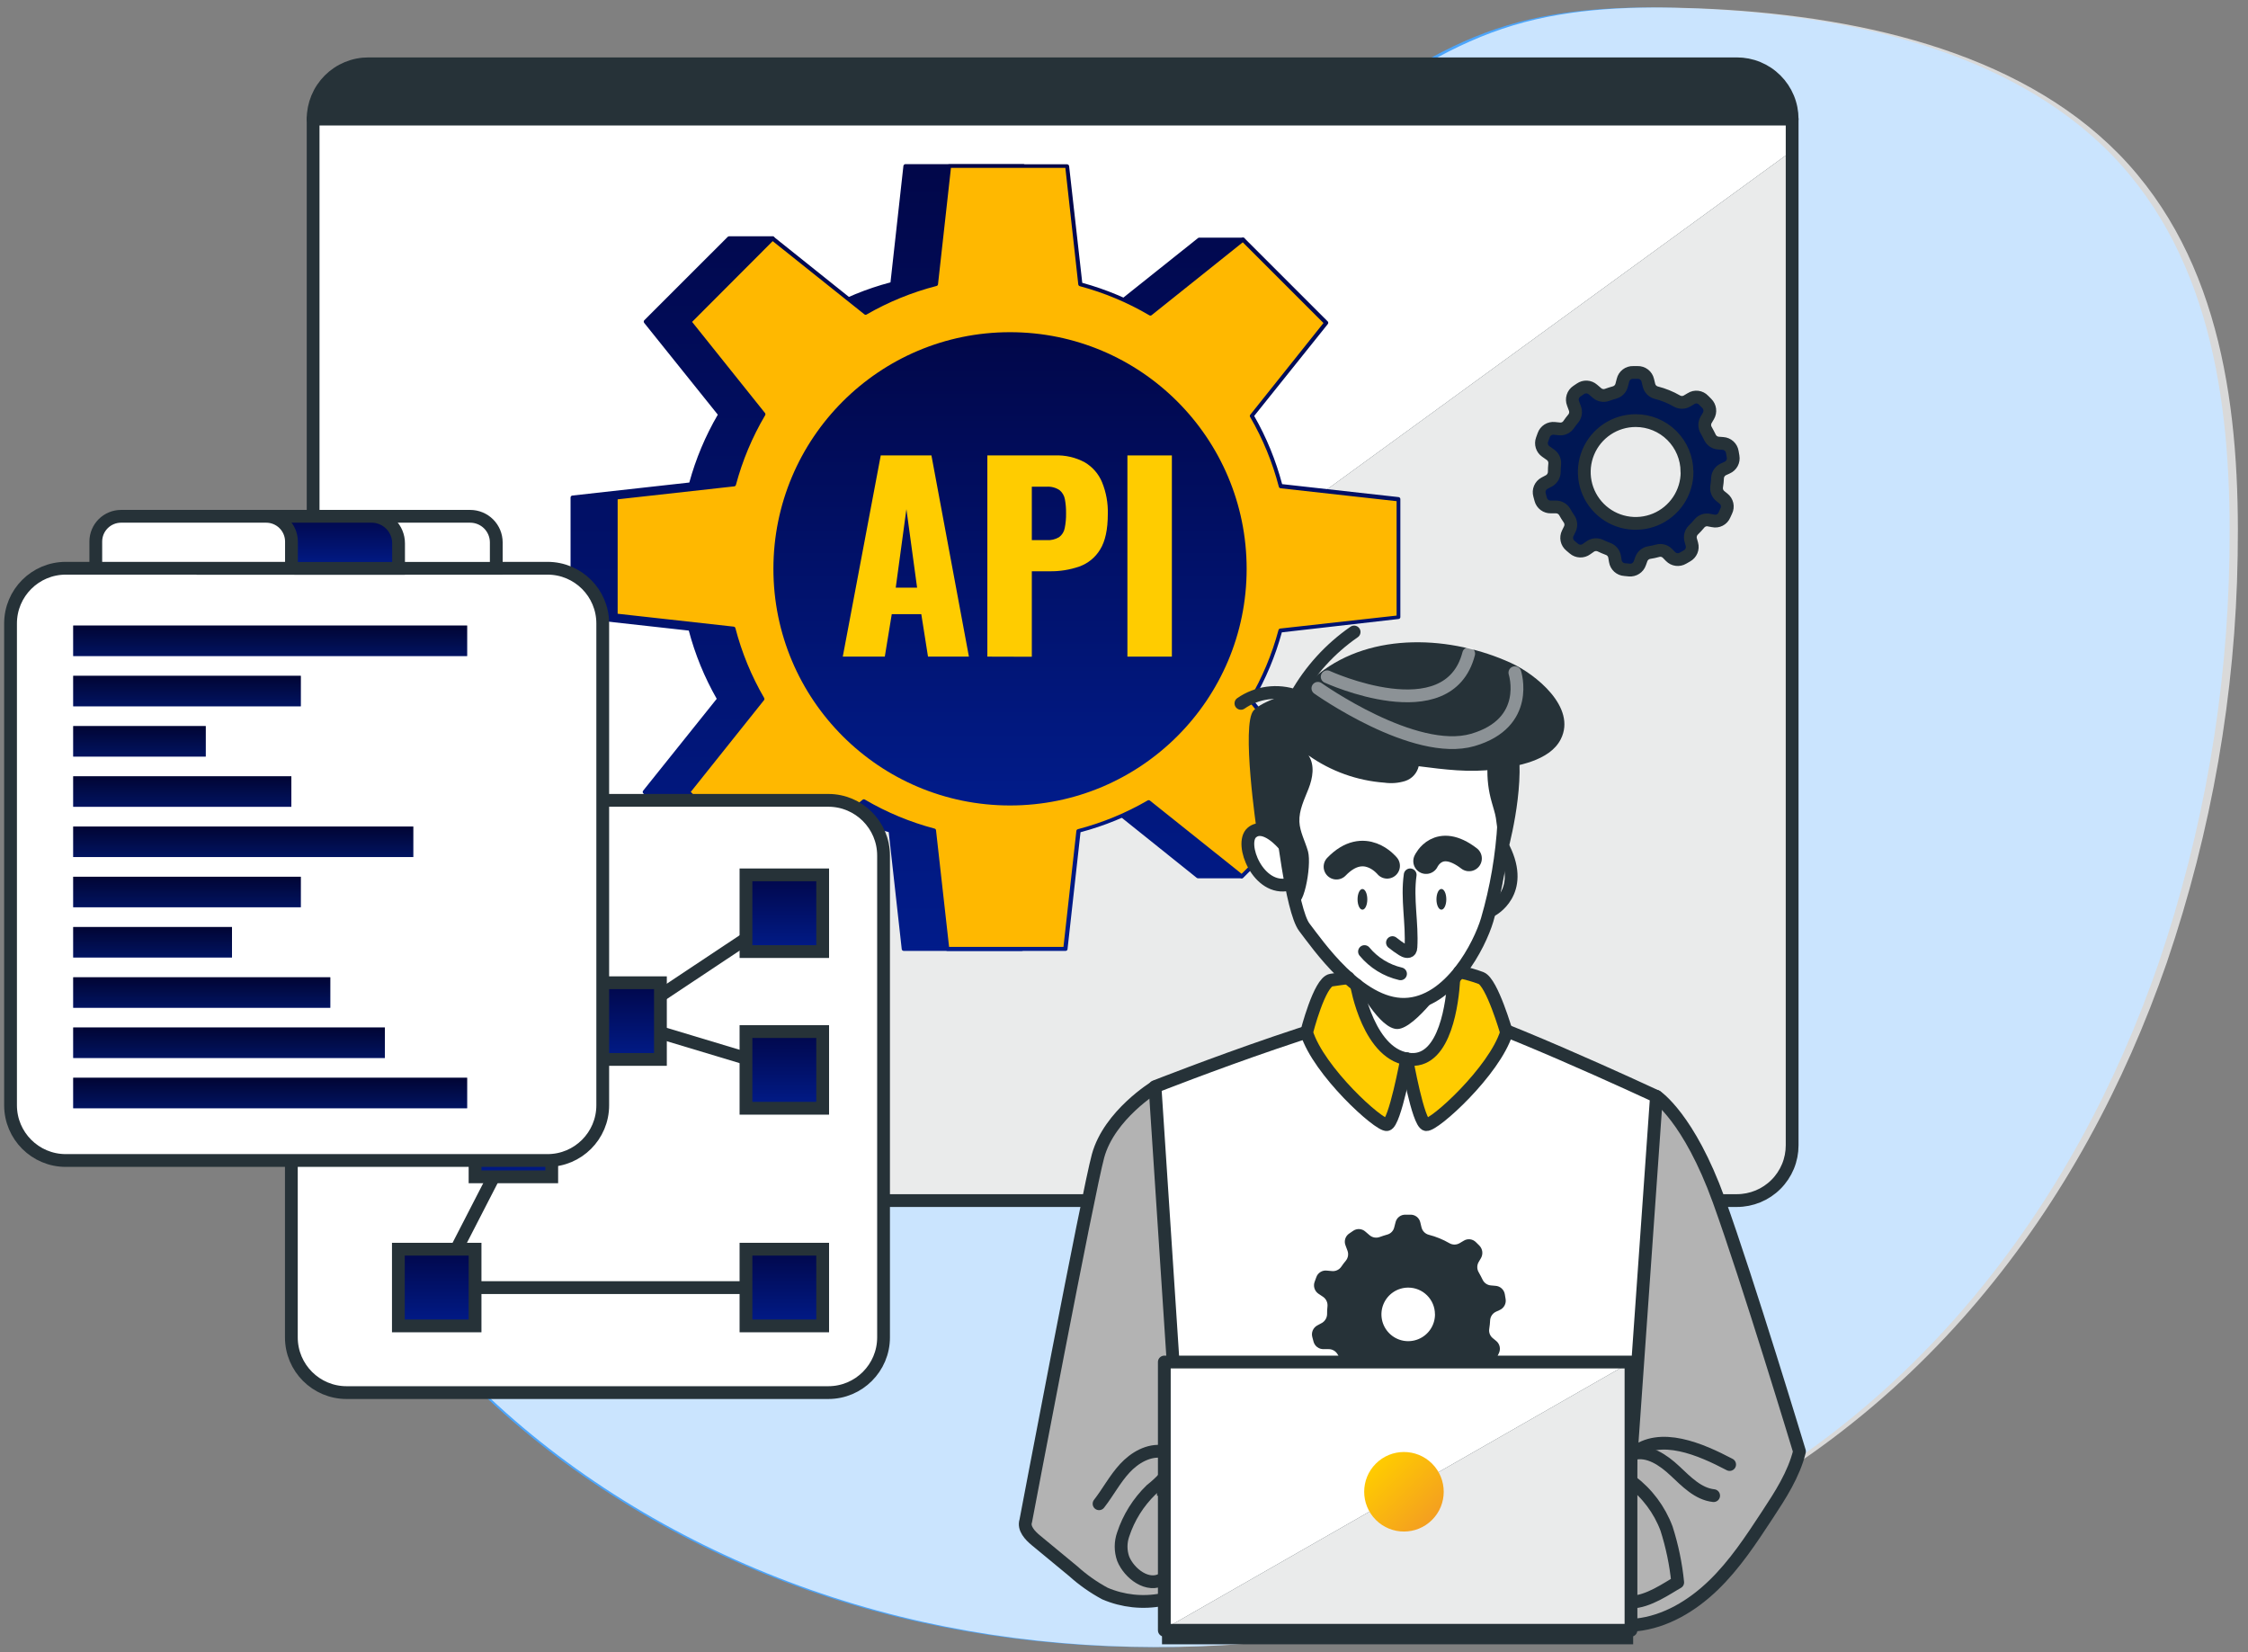 <svg width="181" height="133" viewBox="0 0 181 133" fill="none" xmlns="http://www.w3.org/2000/svg">
<rect x="0" y="0" width="181" height="133" fill="#808080" stroke="none"/>
<path d="M173.82 77.487C177.423 66.872 179.337 55.849 179.505 44.748C179.704 33.321 178.313 20.965 169.964 12.4C161.766 4.025 148.61 1.163 136.234 0.675C131.22 0.481 126.099 0.61 121.34 2.045C111.731 4.943 104.996 12.629 96.472 17.572C80.017 27.112 57.784 25.982 41.965 36.362C37.915 39.066 34.39 42.356 31.532 46.1C20.003 61.003 19.1 81.648 27.903 97.996C36.705 114.344 54.385 126.209 73.95 130.57C93.514 134.931 114.625 132.051 132.755 124.114C153.878 114.864 167.034 97.156 173.82 77.487Z" fill="#4CA5FB"/>
<path opacity="0.7" d="M174.466 77.487C178.079 66.872 179.999 55.849 180.168 44.748C180.368 33.321 178.972 20.965 170.598 12.4C162.375 4.025 149.18 1.163 136.766 0.675C131.737 0.481 126.601 0.61 121.828 2.045C112.19 4.943 105.434 12.629 96.885 17.572C80.379 27.112 58.08 25.982 42.213 36.362C38.151 39.066 34.615 42.356 31.749 46.1C20.185 61.003 19.279 81.648 28.108 97.996C36.937 114.344 54.67 126.209 74.294 130.57C93.918 134.931 115.093 132.051 133.277 124.114C154.464 114.864 167.659 97.156 174.466 77.487Z" fill="white"/>
<path d="M144.296 9.587V92.204C144.297 92.789 144.182 93.368 143.959 93.908C143.735 94.448 143.407 94.939 142.994 95.352C142.581 95.766 142.09 96.093 141.55 96.317C141.009 96.54 140.43 96.655 139.846 96.655H29.669C29.084 96.657 28.504 96.543 27.962 96.32C27.421 96.097 26.929 95.77 26.515 95.356C26.1 94.943 25.772 94.451 25.548 93.91C25.324 93.369 25.21 92.789 25.211 92.204V9.587C25.21 9.003 25.325 8.424 25.548 7.885C25.771 7.345 26.099 6.854 26.512 6.441C26.925 6.027 27.415 5.699 27.955 5.476C28.495 5.252 29.073 5.137 29.657 5.137H139.834C140.42 5.135 141 5.248 141.541 5.471C142.083 5.694 142.575 6.021 142.99 6.435C143.405 6.848 143.733 7.34 143.958 7.881C144.182 8.422 144.297 9.002 144.296 9.587Z" fill="white"/>
<path d="M144.296 12.14V92.196C144.298 92.781 144.184 93.361 143.961 93.902C143.738 94.443 143.41 94.935 142.997 95.349C142.583 95.764 142.092 96.092 141.551 96.316C141.011 96.54 140.431 96.655 139.846 96.655H29.669C29.251 96.656 28.834 96.597 28.433 96.48L144.296 12.14Z" fill="#263238"/>
<path opacity="0.9" d="M144.296 12.14V92.196C144.298 92.781 144.184 93.361 143.961 93.902C143.738 94.443 143.41 94.935 142.997 95.349C142.583 95.764 142.092 96.092 141.551 96.316C141.011 96.54 140.431 96.655 139.846 96.655H29.669C29.251 96.656 28.834 96.597 28.433 96.48L144.296 12.14Z" fill="white"/>
<path d="M138.764 37.785L139.065 37.647C139.234 37.573 139.372 37.444 139.459 37.282C139.545 37.119 139.574 36.932 139.541 36.751L139.477 36.382C139.447 36.201 139.357 36.035 139.221 35.911C139.085 35.788 138.912 35.713 138.728 35.701L138.364 35.673C138.221 35.663 138.084 35.617 137.965 35.539C137.847 35.46 137.75 35.352 137.686 35.225C137.587 35.015 137.484 34.829 137.369 34.619C137.297 34.495 137.259 34.354 137.259 34.211C137.259 34.067 137.297 33.926 137.369 33.802L137.555 33.485C137.647 33.327 137.685 33.142 137.661 32.96C137.637 32.778 137.554 32.608 137.424 32.479L137.163 32.217C137.036 32.081 136.865 31.994 136.68 31.972C136.495 31.949 136.308 31.993 136.152 32.094L135.831 32.284C135.707 32.356 135.566 32.394 135.423 32.394C135.279 32.394 135.139 32.356 135.015 32.284C134.494 31.985 133.936 31.759 133.354 31.611C133.211 31.573 133.081 31.498 132.978 31.392C132.875 31.287 132.802 31.156 132.768 31.012L132.672 30.616C132.63 30.433 132.526 30.27 132.377 30.155C132.228 30.04 132.044 29.98 131.856 29.986H131.491C131.304 29.98 131.12 30.039 130.971 30.153C130.823 30.267 130.718 30.429 130.675 30.612L130.572 31.008C130.536 31.148 130.465 31.277 130.364 31.381C130.263 31.484 130.136 31.559 129.997 31.599C129.791 31.654 129.601 31.718 129.399 31.789C129.262 31.839 129.114 31.852 128.97 31.825C128.826 31.799 128.693 31.734 128.582 31.638L128.253 31.357C128.116 31.237 127.943 31.167 127.762 31.157C127.58 31.147 127.4 31.198 127.251 31.302L126.962 31.496C126.806 31.6 126.691 31.755 126.636 31.933C126.58 32.112 126.587 32.304 126.656 32.479L126.803 32.875C126.856 33.01 126.871 33.157 126.849 33.3C126.827 33.444 126.767 33.578 126.676 33.691C126.545 33.846 126.422 34.008 126.308 34.175C126.227 34.298 126.113 34.397 125.979 34.459C125.846 34.521 125.697 34.545 125.551 34.528L125.154 34.488C124.971 34.468 124.786 34.511 124.629 34.609C124.473 34.708 124.355 34.856 124.294 35.031L124.163 35.392C124.1 35.561 124.095 35.747 124.149 35.92C124.202 36.093 124.312 36.243 124.461 36.347L124.837 36.612C124.955 36.695 125.048 36.808 125.108 36.939C125.168 37.07 125.192 37.214 125.178 37.357C125.156 37.571 125.145 37.785 125.146 37.999C125.142 38.139 125.104 38.275 125.035 38.395C124.965 38.516 124.868 38.618 124.75 38.693L124.354 38.903C124.19 38.991 124.062 39.133 123.989 39.305C123.917 39.476 123.906 39.667 123.957 39.846L124.053 40.203C124.099 40.382 124.205 40.54 124.354 40.651C124.502 40.762 124.684 40.819 124.869 40.813H125.265C125.408 40.811 125.55 40.846 125.675 40.916C125.8 40.985 125.905 41.087 125.979 41.209C126.09 41.404 126.208 41.606 126.331 41.776C126.413 41.895 126.462 42.032 126.473 42.176C126.484 42.319 126.457 42.463 126.395 42.593L126.228 42.937C126.146 43.103 126.123 43.291 126.161 43.472C126.2 43.653 126.299 43.815 126.442 43.932L126.724 44.17C126.864 44.291 127.042 44.36 127.227 44.366C127.412 44.373 127.594 44.316 127.742 44.206L128.032 44.004C128.149 43.919 128.286 43.868 128.429 43.854C128.572 43.84 128.717 43.864 128.848 43.924C129.054 44.023 129.264 44.114 129.482 44.194C129.617 44.244 129.735 44.328 129.827 44.439C129.918 44.55 129.978 44.682 130.001 44.824L130.061 45.177C130.09 45.359 130.181 45.526 130.318 45.65C130.454 45.774 130.629 45.847 130.814 45.858L131.186 45.894C131.369 45.91 131.552 45.865 131.705 45.765C131.859 45.665 131.975 45.517 132.034 45.343L132.149 45.022C132.198 44.885 132.283 44.763 132.394 44.669C132.506 44.575 132.64 44.512 132.783 44.487C133.015 44.452 133.244 44.403 133.469 44.34C133.608 44.301 133.756 44.3 133.896 44.339C134.036 44.377 134.162 44.453 134.262 44.558L134.503 44.804C134.631 44.935 134.798 45.02 134.98 45.044C135.161 45.068 135.345 45.031 135.502 44.939L135.827 44.753C135.99 44.664 136.118 44.523 136.19 44.352C136.262 44.182 136.274 43.992 136.223 43.813L136.132 43.492C136.09 43.35 136.086 43.199 136.123 43.056C136.159 42.912 136.233 42.781 136.338 42.676C136.509 42.51 136.67 42.336 136.822 42.153C136.915 42.037 137.038 41.95 137.178 41.9C137.319 41.851 137.47 41.843 137.615 41.875L137.94 41.935C138.12 41.974 138.309 41.95 138.473 41.865C138.637 41.781 138.767 41.641 138.839 41.471L138.994 41.134C139.075 40.967 139.096 40.777 139.055 40.596C139.013 40.415 138.91 40.254 138.764 40.139L138.518 39.941C138.405 39.852 138.318 39.735 138.265 39.601C138.212 39.468 138.196 39.322 138.217 39.18C138.256 38.938 138.281 38.693 138.292 38.447C138.306 38.305 138.357 38.169 138.44 38.053C138.523 37.937 138.634 37.845 138.764 37.785ZM135.835 37.999C135.835 38.818 135.592 39.618 135.138 40.298C134.683 40.978 134.037 41.509 133.281 41.822C132.525 42.135 131.693 42.217 130.89 42.057C130.088 41.898 129.35 41.504 128.772 40.925C128.193 40.346 127.799 39.609 127.639 38.806C127.48 38.004 127.562 37.172 127.875 36.416C128.188 35.66 128.718 35.014 129.399 34.559C130.079 34.104 130.879 33.862 131.697 33.862C132.79 33.861 133.838 34.293 134.612 35.063C135.386 35.834 135.823 36.879 135.827 37.972L135.835 37.999Z" fill="#001754" stroke="#263238" stroke-width="1.029" stroke-miterlimit="10"/>
<path d="M144.296 9.587V9.813H25.211V9.587C25.21 9.003 25.325 8.424 25.548 7.885C25.771 7.345 26.099 6.854 26.512 6.441C26.925 6.027 27.415 5.699 27.955 5.476C28.495 5.252 29.073 5.137 29.657 5.137H139.834C140.42 5.135 141 5.248 141.541 5.471C142.083 5.694 142.575 6.021 142.99 6.435C143.405 6.848 143.733 7.34 143.958 7.881C144.182 8.422 144.297 9.002 144.296 9.587Z" fill="#263238"/>
<path d="M144.296 9.587V92.204C144.297 92.788 144.182 93.368 143.959 93.908C143.735 94.448 143.407 94.939 142.994 95.352C142.581 95.766 142.09 96.093 141.55 96.317C141.009 96.54 140.43 96.655 139.846 96.655H29.669C29.084 96.656 28.504 96.542 27.963 96.319C27.422 96.096 26.93 95.769 26.516 95.355C26.102 94.942 25.773 94.45 25.549 93.91C25.325 93.369 25.21 92.789 25.211 92.204V9.587C25.21 9.003 25.325 8.424 25.548 7.885C25.771 7.345 26.099 6.854 26.512 6.441C26.925 6.027 27.415 5.699 27.955 5.476C28.495 5.252 29.073 5.137 29.657 5.137H139.834C140.42 5.135 141 5.248 141.541 5.471C142.083 5.694 142.575 6.021 142.99 6.435C143.405 6.848 143.733 7.34 143.958 7.881C144.182 8.422 144.297 9.002 144.296 9.587Z" stroke="#263238" stroke-width="1.029" stroke-linecap="round" stroke-linejoin="round"/>
<path d="M25.211 9.587H144.296" stroke="#263238" stroke-width="1.029" stroke-linecap="round" stroke-linejoin="round"/>
<path d="M109.1 49.703V40.203L99.616 39.149C99.101 37.166 98.318 35.262 97.289 33.49L103.28 26.002L98.067 20.792L100.073 19.291H96.566L89.107 25.256C87.344 24.214 85.448 23.416 83.47 22.884L82.409 13.355H72.913L71.859 22.852C69.878 23.368 67.976 24.15 66.205 25.176L60.665 20.744L62.223 19.185H58.714L52 25.902L57.965 33.358C56.925 35.121 56.13 37.017 55.603 38.995L46.074 40.056V49.559L55.558 50.616C56.077 52.595 56.863 54.493 57.894 56.26L51.904 63.751L58.617 70.468H62.127L60.568 68.909L66.077 64.503C67.841 65.54 69.737 66.335 71.714 66.865L72.774 76.391H82.271L83.316 66.913C85.296 66.397 87.198 65.616 88.969 64.59L96.46 70.574H99.97L98.781 68.25L103.174 63.857L97.209 56.398C98.249 54.636 99.044 52.741 99.571 50.764L109.1 49.703Z" fill="url(#paint0_linear_2407_5671)"/>
<path d="M82.262 76.555H72.765C72.725 76.555 72.687 76.541 72.657 76.515C72.628 76.489 72.609 76.453 72.604 76.414L71.556 66.994C69.643 66.47 67.806 65.699 66.093 64.699L60.787 68.922L62.22 70.352C62.242 70.376 62.257 70.404 62.263 70.436C62.269 70.467 62.267 70.499 62.255 70.529C62.243 70.559 62.222 70.584 62.195 70.602C62.168 70.62 62.137 70.629 62.105 70.629H58.608C58.587 70.629 58.566 70.625 58.547 70.617C58.527 70.608 58.51 70.596 58.495 70.581L51.788 63.864C51.762 63.835 51.747 63.797 51.747 63.758C51.747 63.718 51.762 63.681 51.788 63.651L57.708 56.26C56.722 54.535 55.966 52.688 55.458 50.767L46.084 49.726C46.044 49.722 46.007 49.703 45.98 49.674C45.953 49.644 45.939 49.605 45.939 49.565V40.056C45.939 40.016 45.953 39.977 45.98 39.947C46.007 39.918 46.044 39.899 46.084 39.895L55.5 38.847C56.024 36.934 56.795 35.097 57.795 33.384L51.872 26.002C51.846 25.971 51.832 25.933 51.832 25.894C51.832 25.855 51.846 25.817 51.872 25.786L58.589 19.073C58.603 19.057 58.62 19.045 58.64 19.037C58.659 19.028 58.68 19.024 58.701 19.024H62.211C62.242 19.024 62.273 19.034 62.3 19.051C62.326 19.068 62.347 19.093 62.359 19.122C62.372 19.152 62.375 19.184 62.369 19.215C62.364 19.246 62.349 19.275 62.326 19.298L60.893 20.731L66.209 24.983C67.932 23.996 69.777 23.239 71.698 22.733L72.739 13.358C72.744 13.319 72.763 13.283 72.793 13.257C72.822 13.23 72.86 13.215 72.9 13.214H82.397C82.436 13.214 82.475 13.229 82.504 13.256C82.534 13.283 82.552 13.319 82.557 13.358L83.605 22.768C85.518 23.293 87.354 24.063 89.068 25.06L96.46 19.166C96.49 19.143 96.526 19.131 96.563 19.131H100.073C100.106 19.131 100.138 19.142 100.165 19.162C100.192 19.181 100.212 19.208 100.224 19.24C100.235 19.272 100.235 19.307 100.225 19.339C100.214 19.372 100.194 19.4 100.166 19.42L98.308 20.811L103.392 25.892C103.419 25.922 103.434 25.96 103.434 26C103.434 26.04 103.419 26.078 103.392 26.108L97.469 33.499C98.456 35.223 99.212 37.068 99.719 38.989L109.094 40.033C109.133 40.037 109.169 40.055 109.196 40.084C109.223 40.113 109.238 40.151 109.238 40.191V49.691C109.238 49.73 109.224 49.769 109.197 49.798C109.17 49.827 109.133 49.845 109.094 49.848L99.677 50.896C99.153 52.809 98.382 54.646 97.383 56.359L103.277 63.732C103.303 63.761 103.318 63.799 103.318 63.838C103.318 63.877 103.303 63.915 103.277 63.944L98.964 68.257L100.098 70.474C100.112 70.499 100.119 70.526 100.119 70.553C100.119 70.581 100.112 70.608 100.098 70.632C100.084 70.655 100.065 70.675 100.041 70.688C100.017 70.702 99.99 70.709 99.963 70.709H96.46C96.423 70.709 96.387 70.697 96.357 70.674L88.966 64.751C87.242 65.736 85.396 66.493 83.476 67L82.435 76.375C82.438 76.399 82.435 76.423 82.427 76.445C82.419 76.468 82.406 76.488 82.39 76.505C82.374 76.522 82.353 76.536 82.331 76.544C82.309 76.553 82.285 76.556 82.262 76.555ZM72.906 76.234H82.117L83.155 66.894C83.159 66.862 83.172 66.831 83.194 66.806C83.216 66.781 83.245 66.764 83.277 66.756C85.243 66.242 87.131 65.465 88.888 64.445C88.915 64.428 88.947 64.419 88.978 64.419C89.01 64.419 89.041 64.428 89.068 64.445L96.515 70.404H99.706L98.636 68.315C98.621 68.284 98.616 68.25 98.622 68.216C98.627 68.183 98.644 68.152 98.668 68.128L102.959 63.835L97.084 56.501C97.066 56.474 97.056 56.442 97.056 56.409C97.056 56.377 97.066 56.345 97.084 56.318C98.115 54.567 98.905 52.685 99.43 50.722C99.437 50.691 99.454 50.663 99.479 50.642C99.503 50.62 99.533 50.607 99.565 50.603L108.939 49.559V40.348L99.597 39.31C99.565 39.306 99.534 39.293 99.51 39.272C99.485 39.25 99.467 39.222 99.459 39.191C98.947 37.224 98.171 35.335 97.151 33.577C97.132 33.55 97.122 33.519 97.122 33.487C97.122 33.454 97.132 33.423 97.151 33.397L103.052 26.005L97.942 20.895C97.925 20.879 97.912 20.859 97.904 20.837C97.895 20.816 97.892 20.792 97.893 20.769C97.895 20.746 97.901 20.723 97.913 20.703C97.924 20.682 97.939 20.665 97.958 20.651L99.565 19.439H96.621L89.207 25.381C89.18 25.399 89.149 25.409 89.117 25.409C89.085 25.409 89.053 25.399 89.027 25.381C87.275 24.351 85.392 23.563 83.428 23.038C83.397 23.029 83.37 23.011 83.349 22.987C83.328 22.962 83.314 22.932 83.309 22.9L82.268 13.513H73.057L72.035 22.884C72.031 22.917 72.017 22.948 71.995 22.972C71.974 22.997 71.945 23.014 71.913 23.022C69.947 23.535 68.06 24.311 66.302 25.33C66.275 25.349 66.244 25.359 66.212 25.359C66.18 25.359 66.148 25.349 66.122 25.33L60.565 20.869C60.548 20.854 60.534 20.836 60.525 20.816C60.516 20.795 60.511 20.773 60.511 20.75C60.511 20.728 60.516 20.705 60.525 20.685C60.534 20.664 60.548 20.646 60.565 20.631L61.851 19.346H58.794L52.216 25.915L58.09 33.258C58.109 33.285 58.118 33.317 58.118 33.35C58.118 33.383 58.109 33.415 58.09 33.442C57.059 35.192 56.269 37.074 55.744 39.037C55.736 39.069 55.719 39.097 55.694 39.118C55.669 39.14 55.639 39.153 55.606 39.156L46.222 40.2V49.411L55.564 50.449C55.597 50.453 55.627 50.466 55.651 50.488C55.676 50.509 55.694 50.537 55.703 50.568C56.214 52.534 56.99 54.422 58.01 56.179C58.028 56.207 58.037 56.238 58.037 56.271C58.037 56.303 58.028 56.335 58.01 56.363L52.109 63.754L58.675 70.323H61.732L60.446 69.038C60.43 69.022 60.417 69.003 60.409 68.982C60.401 68.961 60.397 68.938 60.398 68.916C60.4 68.893 60.406 68.871 60.417 68.85C60.427 68.83 60.441 68.812 60.459 68.797L65.968 64.394C65.994 64.375 66.025 64.365 66.058 64.365C66.09 64.365 66.121 64.375 66.147 64.394C67.899 65.424 69.782 66.212 71.746 66.737C71.777 66.746 71.805 66.764 71.826 66.788C71.847 66.813 71.861 66.843 71.865 66.875L72.906 76.234Z" fill="url(#paint1_linear_2407_5671)"/>
<path d="M112.61 49.703V40.203L103.126 39.149C102.611 37.166 101.828 35.262 100.799 33.49L106.789 26.002L100.073 19.285L92.604 25.256C90.845 24.215 88.953 23.417 86.98 22.884L85.919 13.355H76.422L75.368 22.852C73.387 23.368 71.486 24.15 69.715 25.176L62.224 19.185L55.51 25.902L61.475 33.358C60.434 35.121 59.64 37.017 59.112 38.995L49.584 40.056V49.559L59.068 50.616C59.583 52.597 60.365 54.497 61.394 56.266L55.404 63.758L62.117 70.474L69.577 64.51C71.341 65.547 73.237 66.341 75.214 66.872L76.274 76.397H85.771L86.819 66.913C88.799 66.397 90.701 65.616 92.472 64.59L99.963 70.58L106.677 63.864L100.712 56.404C101.752 54.642 102.547 52.747 103.074 50.77L112.61 49.703Z" fill="#FFB800"/>
<path d="M85.771 76.555H76.274C76.235 76.555 76.197 76.541 76.167 76.515C76.137 76.489 76.118 76.453 76.114 76.414L75.066 66.994C73.153 66.47 71.316 65.699 69.602 64.699L62.233 70.597C62.203 70.623 62.165 70.638 62.125 70.638C62.086 70.638 62.047 70.623 62.018 70.597L55.301 63.88C55.274 63.851 55.26 63.813 55.26 63.774C55.26 63.734 55.274 63.697 55.301 63.668L61.221 56.276C60.235 54.551 59.479 52.704 58.971 50.783L49.593 49.742C49.554 49.737 49.518 49.718 49.492 49.689C49.466 49.659 49.451 49.621 49.452 49.581V40.056C49.451 40.016 49.466 39.978 49.492 39.948C49.518 39.919 49.554 39.9 49.593 39.895L59.013 38.847C59.536 36.934 60.308 35.097 61.307 33.384L55.381 26.002C55.356 25.972 55.342 25.933 55.342 25.894C55.342 25.855 55.356 25.817 55.381 25.786L62.098 19.073C62.127 19.046 62.165 19.032 62.204 19.032C62.243 19.032 62.281 19.046 62.31 19.073L69.718 24.996C71.442 24.009 73.287 23.253 75.207 22.746L76.249 13.371C76.254 13.332 76.273 13.296 76.302 13.27C76.332 13.243 76.37 13.228 76.409 13.227H85.919C85.959 13.227 85.997 13.242 86.026 13.269C86.056 13.296 86.075 13.332 86.08 13.371L87.14 22.769C89.053 23.293 90.889 24.063 92.604 25.06L99.973 19.166C100.002 19.139 100.041 19.125 100.081 19.125C100.12 19.125 100.159 19.139 100.188 19.166L106.905 25.88C106.932 25.909 106.946 25.948 106.946 25.987C106.946 26.027 106.932 26.065 106.905 26.095L100.982 33.487C101.969 35.21 102.725 37.056 103.232 38.976L112.606 40.02C112.646 40.024 112.682 40.043 112.709 40.072C112.735 40.101 112.75 40.139 112.751 40.178V49.678C112.751 49.718 112.736 49.756 112.71 49.785C112.683 49.814 112.646 49.832 112.606 49.835L103.209 50.909C102.685 52.822 101.915 54.658 100.918 56.372L106.812 63.745C106.838 63.774 106.853 63.812 106.853 63.851C106.853 63.89 106.838 63.928 106.812 63.957L100.095 70.674C100.065 70.7 100.027 70.715 99.987 70.715C99.948 70.715 99.909 70.7 99.88 70.674L92.488 64.751C90.764 65.736 88.918 66.493 86.999 67L85.957 76.375C85.96 76.4 85.957 76.425 85.949 76.449C85.94 76.472 85.926 76.493 85.908 76.511C85.89 76.528 85.869 76.541 85.845 76.549C85.821 76.556 85.796 76.559 85.771 76.555ZM76.416 76.234H85.626L86.665 66.894C86.668 66.862 86.682 66.831 86.704 66.806C86.726 66.781 86.754 66.764 86.787 66.756C88.752 66.242 90.64 65.465 92.398 64.445C92.425 64.428 92.456 64.419 92.488 64.419C92.52 64.419 92.551 64.428 92.578 64.445L99.97 70.349L106.481 63.835L100.593 56.501C100.575 56.474 100.566 56.442 100.566 56.409C100.566 56.377 100.575 56.345 100.593 56.318C101.625 54.567 102.414 52.685 102.939 50.722C102.947 50.691 102.964 50.663 102.988 50.642C103.012 50.62 103.042 50.607 103.074 50.603L112.449 49.559V40.348L103.106 39.31C103.074 39.306 103.044 39.293 103.019 39.272C102.995 39.251 102.977 39.222 102.968 39.191C102.457 37.224 101.681 35.335 100.661 33.577C100.642 33.55 100.632 33.519 100.632 33.487C100.632 33.454 100.642 33.423 100.661 33.397L106.561 26.005L100.063 19.507L92.716 25.381C92.689 25.399 92.658 25.409 92.626 25.409C92.594 25.409 92.563 25.399 92.536 25.381C90.784 24.351 88.901 23.563 86.938 23.039C86.907 23.029 86.879 23.011 86.858 22.987C86.837 22.962 86.823 22.932 86.819 22.9L85.778 13.513H76.567L75.525 22.884C75.522 22.917 75.509 22.948 75.488 22.972C75.467 22.997 75.438 23.015 75.406 23.023C73.438 23.529 71.547 24.3 69.785 25.314C69.759 25.333 69.728 25.343 69.695 25.343C69.663 25.343 69.632 25.333 69.606 25.314L62.214 19.413L55.725 25.915L61.6 33.258C61.618 33.286 61.628 33.318 61.628 33.35C61.628 33.383 61.618 33.415 61.6 33.442C60.568 35.192 59.779 37.074 59.254 39.037C59.246 39.069 59.228 39.097 59.204 39.118C59.179 39.14 59.148 39.153 59.116 39.156L49.731 40.2V49.411L59.074 50.449C59.106 50.453 59.136 50.467 59.161 50.488C59.186 50.509 59.203 50.537 59.212 50.568C59.723 52.535 60.5 54.422 61.52 56.179C61.537 56.207 61.547 56.239 61.547 56.271C61.547 56.304 61.537 56.335 61.52 56.363L55.619 63.754L62.13 70.269L69.464 64.378C69.49 64.359 69.522 64.349 69.554 64.349C69.586 64.349 69.618 64.359 69.644 64.378C71.398 65.405 73.284 66.189 75.249 66.708C75.28 66.716 75.308 66.734 75.329 66.759C75.349 66.784 75.362 66.814 75.365 66.846L76.416 76.234Z" fill="url(#paint2_linear_2407_5671)"/>
<path d="M81.323 64.847C91.845 64.847 100.375 56.318 100.375 45.796C100.375 35.274 91.845 26.744 81.323 26.744C70.801 26.744 62.272 35.274 62.272 45.796C62.272 56.318 70.801 64.847 81.323 64.847Z" fill="url(#paint3_linear_2407_5671)"/>
<path d="M67.857 52.863L70.914 36.665H74.995L78.013 52.863H74.719L74.179 49.443H71.801L71.241 52.863H67.857ZM72.122 47.309H73.841L72.98 40.991L72.122 47.309Z" fill="#FFCC00"/>
<path d="M79.498 52.863V36.665H84.936C85.771 36.631 86.6 36.822 87.336 37.218C87.965 37.587 88.456 38.151 88.734 38.825C89.063 39.633 89.221 40.501 89.197 41.373C89.197 42.627 88.988 43.584 88.577 44.243C88.192 44.881 87.598 45.364 86.896 45.612C86.131 45.876 85.326 46.004 84.518 45.992H83.078V52.873L79.498 52.863ZM83.078 43.485H84.277C84.627 43.508 84.975 43.424 85.276 43.244C85.512 43.07 85.673 42.812 85.726 42.524C85.807 42.123 85.844 41.715 85.835 41.306C85.84 40.941 85.81 40.576 85.745 40.217C85.698 39.923 85.546 39.656 85.318 39.464C85.006 39.254 84.632 39.155 84.257 39.185H83.078V43.485Z" fill="#FFCC00"/>
<path d="M90.775 52.863V36.665H94.355V52.863H90.775Z" fill="#FFCC00"/>
<path d="M66.693 64.434H27.906C25.45 64.434 23.459 66.425 23.459 68.881V107.668C23.459 110.124 25.45 112.115 27.906 112.115H66.693C69.149 112.115 71.14 110.124 71.14 107.668V68.881C71.14 66.425 69.149 64.434 66.693 64.434Z" fill="white" stroke="#263238" stroke-width="1.029" stroke-miterlimit="10"/>
<path d="M41.337 91.657L35.162 103.662H63.15" stroke="#263238" stroke-width="1.029" stroke-linecap="round" stroke-linejoin="round"/>
<path d="M63.15 73.522L50.088 82.205L63.15 86.136" stroke="#263238" stroke-width="1.029" stroke-linecap="round" stroke-linejoin="round"/>
<path d="M66.238 70.434H60.063V76.609H66.238V70.434Z" fill="url(#paint4_linear_2407_5671)" stroke="#263238" stroke-width="1.029" stroke-miterlimit="10"/>
<path d="M66.238 83.049H60.063V89.224H66.238V83.049Z" fill="url(#paint5_linear_2407_5671)" stroke="#263238" stroke-width="1.029" stroke-miterlimit="10"/>
<path d="M53.175 79.118H47V85.292H53.175V79.118Z" fill="url(#paint6_linear_2407_5671)" stroke="#263238" stroke-width="1.029" stroke-miterlimit="10"/>
<path d="M44.424 88.57H38.249V94.744H44.424V88.57Z" fill="url(#paint7_linear_2407_5671)" stroke="#263238" stroke-width="1.029" stroke-miterlimit="10"/>
<path d="M38.25 100.57H32.075V106.745H38.25V100.57Z" fill="url(#paint8_linear_2407_5671)" stroke="#263238" stroke-width="1.029" stroke-miterlimit="10"/>
<path d="M66.238 100.57H60.063V106.745H66.238V100.57Z" fill="url(#paint9_linear_2407_5671)" stroke="#263238" stroke-width="1.029" stroke-miterlimit="10"/>
<path d="M44.083 45.748H5.296C2.84 45.748 0.849 47.738 0.849 50.194V88.982C0.849 91.438 2.84 93.429 5.296 93.429H44.083C46.539 93.429 48.53 91.438 48.53 88.982V50.194C48.53 47.738 46.539 45.748 44.083 45.748Z" fill="white" stroke="#263238" stroke-width="1.029" stroke-miterlimit="10"/>
<path d="M37.612 50.361H5.894V52.818H37.612V50.361Z" fill="url(#paint10_linear_2407_5671)"/>
<path d="M24.22 54.407H5.894V56.864H24.22V54.407Z" fill="url(#paint11_linear_2407_5671)"/>
<path d="M16.567 58.453H5.894V60.911H16.567V58.453Z" fill="url(#paint12_linear_2407_5671)"/>
<path d="M23.459 62.496H5.894V64.953H23.459V62.496Z" fill="url(#paint13_linear_2407_5671)"/>
<path d="M33.276 66.542H5.894V68.999H33.276V66.542Z" fill="url(#paint14_linear_2407_5671)"/>
<path d="M24.22 70.585H5.894V73.042H24.22V70.585Z" fill="url(#paint15_linear_2407_5671)"/>
<path d="M18.679 74.631H5.894V77.088H18.679V74.631Z" fill="url(#paint16_linear_2407_5671)"/>
<path d="M26.594 78.678H5.894V81.135H26.594V78.678Z" fill="url(#paint17_linear_2407_5671)"/>
<path d="M30.989 82.72H5.894V85.177H30.989V82.72Z" fill="url(#paint18_linear_2407_5671)"/>
<path d="M37.612 86.766H5.894V89.224H37.612V86.766Z" fill="url(#paint19_linear_2407_5671)"/>
<path opacity="0.3" d="M37.612 50.361H5.894V52.818H37.612V50.361Z" fill="black"/>
<path opacity="0.3" d="M24.22 54.407H5.894V56.864H24.22V54.407Z" fill="black"/>
<path opacity="0.3" d="M16.567 58.453H5.894V60.911H16.567V58.453Z" fill="black"/>
<path opacity="0.3" d="M23.459 62.496H5.894V64.953H23.459V62.496Z" fill="black"/>
<path opacity="0.3" d="M33.276 66.542H5.894V68.999H33.276V66.542Z" fill="black"/>
<path opacity="0.3" d="M24.22 70.585H5.894V73.042H24.22V70.585Z" fill="black"/>
<path opacity="0.3" d="M18.679 74.631H5.894V77.088H18.679V74.631Z" fill="black"/>
<path opacity="0.3" d="M26.594 78.678H5.894V81.135H26.594V78.678Z" fill="black"/>
<path opacity="0.3" d="M30.989 82.72H5.894V85.177H30.989V82.72Z" fill="black"/>
<path opacity="0.3" d="M37.612 86.766H5.894V89.224H37.612V86.766Z" fill="black"/>
<path d="M26.317 41.566H37.857C38.414 41.566 38.949 41.788 39.343 42.182C39.736 42.575 39.958 43.11 39.958 43.667V45.755H24.216V43.667C24.216 43.11 24.437 42.575 24.831 42.182C25.225 41.788 25.759 41.566 26.317 41.566Z" fill="white" stroke="#263238" stroke-width="1.029" stroke-miterlimit="10"/>
<path d="M18.513 41.566H29.919C30.495 41.566 31.047 41.795 31.455 42.203C31.862 42.61 32.091 43.162 32.091 43.738V45.76H16.333V43.738C16.333 43.452 16.39 43.169 16.499 42.905C16.609 42.641 16.77 42.401 16.972 42.2C17.175 41.998 17.415 41.838 17.679 41.73C17.944 41.621 18.227 41.565 18.513 41.566Z" fill="url(#paint20_linear_2407_5671)" stroke="#263238" stroke-width="1.029" stroke-miterlimit="10"/>
<path d="M9.742 41.566H21.426C21.964 41.564 22.482 41.776 22.864 42.155C23.247 42.534 23.464 43.049 23.467 43.588V45.748H7.713V43.588C7.716 43.051 7.931 42.538 8.311 42.159C8.692 41.781 9.206 41.568 9.742 41.566Z" fill="white" stroke="#263238" stroke-width="1.029" stroke-miterlimit="10"/>
<path d="M96.231 127.774C94.612 128.516 92.859 128.92 91.079 128.963C88.336 128.963 82.756 123.295 82.756 123.295C82.756 123.295 82.554 122.685 82.99 120.402C83.426 118.119 87.524 97.174 87.524 97.174C87.524 97.174 88.007 92.299 90.778 89.307C93.548 86.315 98.985 85.249 98.985 85.249C98.985 85.249 111.01 80.013 117.755 81.63C124.492 84.305 131.852 87.024 134.309 89.133C136.766 91.241 142.806 108.156 144.899 116.843C144.899 116.843 140.29 126.636 135.99 129.387C131.69 132.137 121.326 131.241 121.326 131.241L96.231 127.774Z" fill="white"/>
<path opacity="0.3" d="M94.705 110.752L92.965 87.666C91.826 88.127 90.817 88.859 90.024 89.797C89.23 90.735 88.677 91.852 88.412 93.052C87.512 97.182 82.071 122.598 82.744 123.303C83.418 124.009 86.965 127.048 86.965 127.048C86.965 127.048 90.79 130.318 94.705 128.364C98.621 126.41 94.705 110.752 94.705 110.752Z" fill="black"/>
<path opacity="0.3" d="M140.428 124.718C140.428 124.718 143.797 120.996 144.887 116.851C144.887 116.851 139.735 99.833 138.395 96.639C137.056 93.444 134.888 89.818 133.37 88.264L130.905 123.291L130.386 130.663C130.386 130.663 133.16 130.778 135.082 129.87C137.004 128.962 140.428 124.718 140.428 124.718Z" fill="black"/>
<path d="M130.386 130.675L133.37 88.269C133.37 88.269 118.92 81.531 115.139 80.889C111.358 80.247 92.997 87.484 92.997 87.484L95.668 128.154" stroke="#263238" stroke-width="1.029" stroke-linecap="round" stroke-linejoin="round"/>
<path d="M104.34 60.193L102.857 67.307C102.857 67.307 100.955 65.964 100.551 67.482C100.147 68.999 101.383 71.088 103.773 71.203C103.773 71.203 104.423 74.425 106.547 76.613C107.547 77.68 108.606 78.691 109.718 79.641C109.718 79.641 110.554 85.043 113.285 85.249C116.015 85.455 116.546 82.998 117.097 79.581C117.097 79.581 119.455 75.491 120.145 73.28C120.145 73.28 123.038 71.263 121.108 68.318C121.108 68.318 122.063 61.275 120.402 60.086C118.742 58.897 107.237 59.504 104.34 60.193Z" fill="white"/>
<path d="M113.15 85.811C113.15 85.811 112.234 90.424 111.664 90.54C111.093 90.654 108.834 88.498 106.86 85.811C104.887 83.124 105.192 83.12 105.192 83.12C105.192 83.12 106.107 79.593 106.86 79.078C107.613 78.563 109.147 79.002 109.147 79.002L110.241 82.648L111.7 84.472L113.523 85.201L115.346 84.836L116.805 81.555L117.169 78.638C117.169 78.638 118.254 78.119 119.479 78.907C120.704 79.696 121.298 83.12 121.298 83.12C121.298 83.12 117.731 89.695 114.822 90.54C114.174 88.997 113.615 87.418 113.15 85.811Z" fill="#FFCC00"/>
<path d="M93.663 120.45L94.451 109.384" stroke="#263238" stroke-width="1.029" stroke-miterlimit="10"/>
<path d="M112.115 75.888C112.377 76.099 112.651 76.295 112.936 76.474C113.122 76.593 113.403 76.688 113.534 76.514C113.579 76.442 113.602 76.36 113.602 76.276C113.721 74.33 113.265 72.364 113.542 70.434" stroke="#263238" stroke-width="1.029" stroke-linecap="round" stroke-linejoin="round"/>
<path d="M114.822 69.328C114.822 69.328 115.789 67.196 118.282 69.111" stroke="#263238" stroke-width="2.059" stroke-linecap="round" stroke-linejoin="round"/>
<path d="M111.687 69.705C111.687 69.705 109.864 67.438 107.605 69.776" stroke="#263238" stroke-width="2.059" stroke-linecap="round" stroke-linejoin="round"/>
<path d="M109.226 79.3C109.226 79.3 110.197 85.114 113.621 85.292C116.396 85.435 116.943 80.627 117.05 78.907" stroke="#263238" stroke-width="1.029" stroke-linecap="round" stroke-linejoin="round"/>
<path d="M103.325 67.953C103.325 67.953 101.815 66.15 100.793 67.03C99.77 67.91 101.304 71.786 103.773 71.199" stroke="#263238" stroke-width="1.029" stroke-linecap="round" stroke-linejoin="round"/>
<path d="M109.864 76.609C110.609 77.507 111.628 78.137 112.765 78.4" stroke="#263238" stroke-width="1.029" stroke-linecap="round" stroke-linejoin="round"/>
<path d="M109.698 73.236C109.915 73.236 110.09 72.864 110.09 72.404C110.09 71.944 109.915 71.572 109.698 71.572C109.481 71.572 109.305 71.944 109.305 72.404C109.305 72.864 109.481 73.236 109.698 73.236Z" fill="#263238"/>
<path d="M116.451 72.404C116.451 72.864 116.273 73.236 116.055 73.236C115.837 73.236 115.658 72.864 115.658 72.404C115.658 71.944 115.833 71.568 116.055 71.568C116.277 71.568 116.451 71.944 116.451 72.404Z" fill="#263238"/>
<path d="M113.261 85.245C113.261 85.245 112.31 90.424 111.676 90.54C111.041 90.654 106.163 86.231 105.204 83.12C105.204 83.12 106.234 79.054 107.185 78.907C107.633 78.836 108.148 78.769 108.557 78.717" stroke="#263238" stroke-width="1.029" stroke-linecap="round" stroke-linejoin="round"/>
<path d="M113.261 85.245C113.261 85.245 114.18 90.424 114.822 90.539C115.464 90.654 120.339 86.231 121.298 83.12C121.298 83.12 120.133 79.082 119.249 78.741C118.685 78.529 118.105 78.365 117.513 78.249" stroke="#263238" stroke-width="1.029" stroke-linecap="round" stroke-linejoin="round"/>
<path d="M104.241 72.503C104.867 73.589 105.644 69.764 105.315 68.54C105.093 67.747 104.661 66.978 104.621 66.162C104.581 65.234 105.017 64.367 105.358 63.499C105.699 62.631 105.877 61.596 105.358 60.819C107.158 62.092 109.271 62.85 111.469 63.011C112.03 63.09 112.601 63.044 113.142 62.876C113.41 62.788 113.65 62.633 113.841 62.424C114.031 62.216 114.164 61.962 114.228 61.687C116.289 61.949 118.33 62.218 120.383 61.937C122.107 61.703 124.786 61.267 125.669 59.508C126.965 56.94 123.628 54.272 121.659 53.373C116.903 51.197 110.475 50.828 106.179 54.245C105.738 54.627 105.276 54.984 104.795 55.315C103.848 55.909 101.692 56.369 100.935 57.197C99.921 58.311 101.193 66.911 101.193 66.911C101.193 66.911 102.849 66.142 103.531 68.706C104.007 70.434 103.606 71.409 104.241 72.503Z" fill="#263238"/>
<path d="M119.824 61.382C119.796 61.489 119.777 61.598 119.768 61.707C119.724 62.683 119.841 63.659 120.113 64.597C120.22 65.017 120.375 65.425 120.442 65.853C120.601 66.871 120.601 67.854 121.354 68.683C121.354 68.683 122.796 63.637 122.214 60.031C122.146 59.635 122.015 58.565 121.377 58.759C120.91 58.901 120.585 59.702 120.379 60.09C120.149 60.5 119.963 60.933 119.824 61.382Z" fill="#263238"/>
<path d="M99.913 56.627C100.551 56.184 101.285 55.899 102.055 55.795C102.824 55.692 103.607 55.773 104.34 56.032C105.491 53.981 107.095 52.219 109.028 50.88" stroke="#263238" stroke-width="1.029" stroke-linecap="round" stroke-linejoin="round"/>
<path opacity="0.47" d="M106.111 55.414C106.111 55.414 113.879 60.938 118.583 59.571C123.288 58.204 121.972 54.157 121.972 54.157" stroke="white" stroke-width="1.029" stroke-linecap="round" stroke-linejoin="round"/>
<path opacity="0.47" d="M106.86 54.486C106.86 54.486 116.614 58.969 118.254 52.624" stroke="white" stroke-width="1.029" stroke-linecap="round" stroke-linejoin="round"/>
<path d="M109.226 79.3C109.226 79.3 111.081 82.902 112.536 82.843C113.99 82.784 116.657 78.907 116.657 78.907C116.657 78.907 115.219 80.762 113.035 80.953C111.596 81.079 109.226 79.3 109.226 79.3Z" fill="#263238"/>
<path d="M120.45 105.604L120.751 105.465C120.92 105.39 121.058 105.261 121.144 105.097C121.23 104.934 121.257 104.746 121.223 104.565L121.163 104.201C121.134 104.019 121.044 103.853 120.908 103.729C120.772 103.605 120.598 103.531 120.414 103.519L120.05 103.487C119.906 103.477 119.767 103.429 119.648 103.347C119.529 103.266 119.434 103.154 119.372 103.024C119.273 102.817 119.17 102.627 119.055 102.421C118.983 102.297 118.945 102.156 118.945 102.013C118.945 101.87 118.983 101.729 119.055 101.605L119.241 101.288C119.332 101.128 119.369 100.943 119.346 100.76C119.322 100.578 119.239 100.408 119.11 100.277L118.849 100.019C118.722 99.884 118.551 99.797 118.366 99.774C118.181 99.752 117.994 99.795 117.838 99.897L117.517 100.087C117.393 100.159 117.252 100.197 117.109 100.197C116.966 100.197 116.825 100.159 116.701 100.087C116.181 99.786 115.622 99.558 115.04 99.409C114.898 99.372 114.768 99.297 114.665 99.193C114.562 99.088 114.489 98.957 114.454 98.815L114.359 98.418C114.319 98.234 114.215 98.07 114.066 97.955C113.916 97.84 113.73 97.782 113.542 97.792H113.178C112.99 97.782 112.805 97.839 112.655 97.953C112.505 98.067 112.401 98.231 112.361 98.414L112.258 98.811C112.225 98.952 112.154 99.081 112.053 99.184C111.951 99.288 111.824 99.361 111.683 99.397C111.477 99.457 111.287 99.516 111.081 99.591C110.944 99.64 110.797 99.652 110.654 99.626C110.512 99.599 110.379 99.536 110.269 99.441L109.94 99.159C109.805 99.035 109.632 98.961 109.449 98.951C109.266 98.94 109.085 98.993 108.937 99.1L108.648 99.298C108.488 99.399 108.37 99.553 108.314 99.733C108.258 99.913 108.268 100.108 108.342 100.281L108.489 100.677C108.542 100.812 108.558 100.959 108.536 101.103C108.514 101.246 108.454 101.381 108.362 101.494C108.231 101.649 108.108 101.812 107.994 101.981C107.911 102.102 107.797 102.199 107.663 102.26C107.53 102.321 107.383 102.346 107.237 102.33L106.84 102.294C106.656 102.27 106.469 102.31 106.312 102.41C106.155 102.509 106.037 102.66 105.98 102.837L105.85 103.194C105.786 103.364 105.781 103.549 105.835 103.722C105.889 103.895 105.998 104.045 106.147 104.149L106.543 104.415C106.66 104.499 106.753 104.612 106.813 104.744C106.873 104.875 106.897 105.02 106.884 105.164C106.859 105.375 106.849 105.589 106.852 105.802C106.849 105.941 106.811 106.077 106.741 106.198C106.672 106.319 106.574 106.421 106.456 106.495L106.06 106.709C105.897 106.798 105.769 106.939 105.697 107.109C105.625 107.28 105.613 107.47 105.663 107.649L105.758 108.005C105.804 108.185 105.911 108.343 106.059 108.454C106.208 108.565 106.39 108.622 106.575 108.616H106.971C107.114 108.614 107.255 108.65 107.38 108.719C107.505 108.789 107.61 108.89 107.685 109.012C107.796 109.21 107.91 109.408 108.037 109.579C108.119 109.697 108.168 109.835 108.179 109.978C108.19 110.122 108.163 110.265 108.101 110.395L107.934 110.744C107.852 110.909 107.828 111.098 107.867 111.279C107.906 111.459 108.005 111.621 108.148 111.739L108.43 111.976C108.57 112.096 108.746 112.165 108.931 112.171C109.115 112.178 109.296 112.122 109.444 112.012L109.737 111.806C109.851 111.725 109.984 111.675 110.124 111.662C110.263 111.648 110.403 111.672 110.53 111.731C110.74 111.83 110.95 111.917 111.168 112C111.302 112.05 111.421 112.134 111.512 112.244C111.603 112.354 111.663 112.486 111.687 112.626L111.747 112.983C111.778 113.165 111.869 113.331 112.005 113.454C112.142 113.578 112.316 113.652 112.5 113.665L112.872 113.696C113.055 113.714 113.239 113.669 113.393 113.569C113.547 113.469 113.662 113.32 113.72 113.146L113.835 112.828C113.884 112.691 113.968 112.569 114.08 112.475C114.191 112.381 114.326 112.318 114.47 112.293C114.7 112.256 114.929 112.207 115.155 112.147C115.294 112.11 115.441 112.11 115.58 112.148C115.719 112.185 115.846 112.259 115.948 112.361L116.19 112.607C116.317 112.737 116.485 112.822 116.666 112.846C116.847 112.871 117.031 112.834 117.188 112.741L117.513 112.559C117.677 112.47 117.805 112.329 117.877 112.157C117.95 111.986 117.961 111.795 117.91 111.616L117.818 111.299C117.776 111.157 117.772 111.006 117.809 110.862C117.845 110.718 117.92 110.587 118.024 110.482C118.195 110.315 118.356 110.139 118.508 109.955C118.603 109.841 118.726 109.756 118.866 109.707C119.006 109.658 119.156 109.648 119.301 109.678L119.63 109.741C119.81 109.776 119.997 109.749 120.161 109.664C120.324 109.579 120.454 109.441 120.529 109.273L120.684 108.941C120.765 108.773 120.786 108.584 120.745 108.403C120.703 108.222 120.6 108.06 120.454 107.946L120.208 107.744C120.094 107.657 120.006 107.54 119.953 107.407C119.9 107.274 119.884 107.128 119.907 106.987C119.946 106.744 119.971 106.499 119.982 106.254C119.998 106.114 120.049 105.981 120.131 105.867C120.213 105.753 120.323 105.663 120.45 105.604ZM115.54 105.814C115.54 106.24 115.415 106.657 115.178 107.012C114.942 107.368 114.605 107.645 114.211 107.808C113.818 107.972 113.384 108.015 112.965 107.933C112.547 107.85 112.162 107.645 111.861 107.343C111.559 107.042 111.353 106.658 111.269 106.24C111.186 105.821 111.228 105.388 111.391 104.993C111.554 104.599 111.831 104.262 112.185 104.025C112.54 103.788 112.957 103.662 113.384 103.662C113.953 103.661 114.499 103.885 114.902 104.287C115.306 104.688 115.534 105.233 115.536 105.802L115.54 105.814Z" fill="#263238"/>
<path d="M93.746 118.959C93.422 119.316 93.069 119.644 92.688 119.938C91.656 120.938 90.882 122.173 90.433 123.537C90.211 124.168 90.211 124.856 90.433 125.487C90.912 126.676 92.434 127.865 93.651 127.104" stroke="#263238" stroke-width="1.029" stroke-linecap="round" stroke-linejoin="round"/>
<path d="M93.651 116.867C92.49 116.685 91.348 117.358 90.556 118.218C89.763 119.078 89.212 120.14 88.491 121.064" stroke="#263238" stroke-width="1.029" stroke-linecap="round" stroke-linejoin="round"/>
<path d="M93.56 128.784C92.014 129.085 90.414 128.913 88.966 128.293C88.05 127.8 87.195 127.198 86.422 126.501L83.41 124.013C82.927 123.616 82.391 123.042 82.59 122.447C82.59 122.447 87.623 95.921 88.412 93.052C89.327 89.743 93.013 87.504 93.013 87.504" stroke="#263238" stroke-width="1.029" stroke-linecap="round" stroke-linejoin="round"/>
<path d="M131.325 119.245C132.621 120.219 133.612 121.543 134.182 123.061C134.633 124.47 134.935 125.922 135.082 127.393C134.289 127.829 132.704 128.978 131.325 128.978" stroke="#263238" stroke-width="1.029" stroke-linecap="round" stroke-linejoin="round"/>
<path d="M131.495 117.037C132.716 116.712 133.925 117.545 134.848 118.409C135.772 119.273 136.719 120.275 137.975 120.41" stroke="#263238" stroke-width="1.029" stroke-linecap="round" stroke-linejoin="round"/>
<path d="M131.729 130.821C134.107 130.572 136.247 129.276 137.959 127.623C139.671 125.97 140.987 123.965 142.291 121.979C143.349 120.37 144.423 118.718 144.887 116.851C144.887 116.851 140.714 103.055 138.395 96.639C135.978 89.969 133.37 88.264 133.37 88.264" stroke="#263238" stroke-width="1.029" stroke-linecap="round" stroke-linejoin="round"/>
<path d="M131.495 117.037C133.647 115.23 136.949 116.692 139.263 117.905" stroke="#263238" stroke-width="1.029" stroke-linecap="round" stroke-linejoin="round"/>
<path d="M131.321 109.654H93.746V131.249H131.321V109.654Z" fill="white"/>
<path d="M131.495 131.249H93.56V132.379H131.495V131.249Z" fill="#263238"/>
<path d="M93.56 131.249L131.325 109.654L131.495 131.249H93.56Z" fill="#263238"/>
<path opacity="0.9" d="M93.56 131.249L131.325 109.654L131.495 131.249H93.56Z" fill="white"/>
<path d="M115.305 122.363C116.555 121.112 116.555 119.085 115.305 117.834C114.054 116.584 112.027 116.584 110.776 117.834C109.526 119.085 109.526 121.112 110.776 122.363C112.027 123.613 114.054 123.613 115.305 122.363Z" fill="url(#paint21_linear_2407_5671)"/>
<path d="M131.321 109.654H93.746V131.249H131.321V109.654Z" stroke="#263238" stroke-width="1.029" stroke-linecap="round" stroke-linejoin="round"/>
<path d="M103.151 65.766C103.151 65.766 103.975 73.296 105.021 74.655C106.068 76.014 109.428 80.933 113.09 80.857C116.752 80.782 119.142 76.074 119.741 74.056C120.485 71.502 120.936 68.87 121.084 66.213" stroke="#263238" stroke-width="1.029" stroke-linecap="round" stroke-linejoin="round"/>
<path d="M120.121 73.272C120.121 73.272 122.836 71.869 121.084 68.31" stroke="#263238" stroke-width="1.029" stroke-linecap="round" stroke-linejoin="round"/>
<defs>
<linearGradient id="paint0_linear_2407_5671" x1="77.587" y1="10.947" x2="77.587" y2="77.646" gradientUnits="userSpaceOnUse">
<stop stop-color="#010647"/>
<stop offset="1" stop-color="#011C8B"/>
</linearGradient>
<linearGradient id="paint1_linear_2407_5671" x1="77.589" y1="10.794" x2="77.589" y2="77.817" gradientUnits="userSpaceOnUse">
<stop stop-color="#010647"/>
<stop offset="1" stop-color="#011C8B"/>
</linearGradient>
<linearGradient id="paint2_linear_2407_5671" x1="81.101" y1="10.807" x2="81.101" y2="77.818" gradientUnits="userSpaceOnUse">
<stop stop-color="#010647"/>
<stop offset="1" stop-color="#011C8B"/>
</linearGradient>
<linearGradient id="paint3_linear_2407_5671" x1="81.323" y1="25.288" x2="81.323" y2="65.606" gradientUnits="userSpaceOnUse">
<stop stop-color="#010647"/>
<stop offset="1" stop-color="#011C8B"/>
</linearGradient>
<linearGradient id="paint4_linear_2407_5671" x1="63.15" y1="70.198" x2="63.15" y2="76.732" gradientUnits="userSpaceOnUse">
<stop stop-color="#010647"/>
<stop offset="1" stop-color="#011C8B"/>
</linearGradient>
<linearGradient id="paint5_linear_2407_5671" x1="63.15" y1="82.813" x2="63.15" y2="89.347" gradientUnits="userSpaceOnUse">
<stop stop-color="#010647"/>
<stop offset="1" stop-color="#011C8B"/>
</linearGradient>
<linearGradient id="paint6_linear_2407_5671" x1="50.088" y1="78.882" x2="50.088" y2="85.415" gradientUnits="userSpaceOnUse">
<stop stop-color="#010647"/>
<stop offset="1" stop-color="#011C8B"/>
</linearGradient>
<linearGradient id="paint7_linear_2407_5671" x1="41.337" y1="88.334" x2="41.337" y2="94.867" gradientUnits="userSpaceOnUse">
<stop stop-color="#010647"/>
<stop offset="1" stop-color="#011C8B"/>
</linearGradient>
<linearGradient id="paint8_linear_2407_5671" x1="35.162" y1="100.334" x2="35.162" y2="106.868" gradientUnits="userSpaceOnUse">
<stop stop-color="#010647"/>
<stop offset="1" stop-color="#011C8B"/>
</linearGradient>
<linearGradient id="paint9_linear_2407_5671" x1="63.15" y1="100.334" x2="63.15" y2="106.868" gradientUnits="userSpaceOnUse">
<stop stop-color="#010647"/>
<stop offset="1" stop-color="#011C8B"/>
</linearGradient>
<linearGradient id="paint10_linear_2407_5671" x1="21.753" y1="50.267" x2="21.753" y2="52.867" gradientUnits="userSpaceOnUse">
<stop stop-color="#010647"/>
<stop offset="1" stop-color="#011C8B"/>
</linearGradient>
<linearGradient id="paint11_linear_2407_5671" x1="15.057" y1="54.313" x2="15.057" y2="56.913" gradientUnits="userSpaceOnUse">
<stop stop-color="#010647"/>
<stop offset="1" stop-color="#011C8B"/>
</linearGradient>
<linearGradient id="paint12_linear_2407_5671" x1="11.231" y1="58.36" x2="11.231" y2="60.96" gradientUnits="userSpaceOnUse">
<stop stop-color="#010647"/>
<stop offset="1" stop-color="#011C8B"/>
</linearGradient>
<linearGradient id="paint13_linear_2407_5671" x1="14.677" y1="62.402" x2="14.677" y2="65.002" gradientUnits="userSpaceOnUse">
<stop stop-color="#010647"/>
<stop offset="1" stop-color="#011C8B"/>
</linearGradient>
<linearGradient id="paint14_linear_2407_5671" x1="19.585" y1="66.448" x2="19.585" y2="69.049" gradientUnits="userSpaceOnUse">
<stop stop-color="#010647"/>
<stop offset="1" stop-color="#011C8B"/>
</linearGradient>
<linearGradient id="paint15_linear_2407_5671" x1="15.057" y1="70.491" x2="15.057" y2="73.091" gradientUnits="userSpaceOnUse">
<stop stop-color="#010647"/>
<stop offset="1" stop-color="#011C8B"/>
</linearGradient>
<linearGradient id="paint16_linear_2407_5671" x1="12.287" y1="74.537" x2="12.287" y2="77.138" gradientUnits="userSpaceOnUse">
<stop stop-color="#010647"/>
<stop offset="1" stop-color="#011C8B"/>
</linearGradient>
<linearGradient id="paint17_linear_2407_5671" x1="16.244" y1="78.584" x2="16.244" y2="81.184" gradientUnits="userSpaceOnUse">
<stop stop-color="#010647"/>
<stop offset="1" stop-color="#011C8B"/>
</linearGradient>
<linearGradient id="paint18_linear_2407_5671" x1="18.442" y1="82.626" x2="18.442" y2="85.226" gradientUnits="userSpaceOnUse">
<stop stop-color="#010647"/>
<stop offset="1" stop-color="#011C8B"/>
</linearGradient>
<linearGradient id="paint19_linear_2407_5671" x1="21.753" y1="86.673" x2="21.753" y2="89.273" gradientUnits="userSpaceOnUse">
<stop stop-color="#010647"/>
<stop offset="1" stop-color="#011C8B"/>
</linearGradient>
<linearGradient id="paint20_linear_2407_5671" x1="24.212" y1="41.406" x2="24.212" y2="45.843" gradientUnits="userSpaceOnUse">
<stop stop-color="#010647"/>
<stop offset="1" stop-color="#011C8B"/>
</linearGradient>
<linearGradient id="paint21_linear_2407_5671" x1="110.776" y1="117.834" x2="115.305" y2="122.363" gradientUnits="userSpaceOnUse">
<stop stop-color="#FFCC00"/>
<stop offset="1" stop-color="#F49F20"/>
<stop offset="1" stop-color="#FFB800"/>
</linearGradient>
</defs>
</svg>
